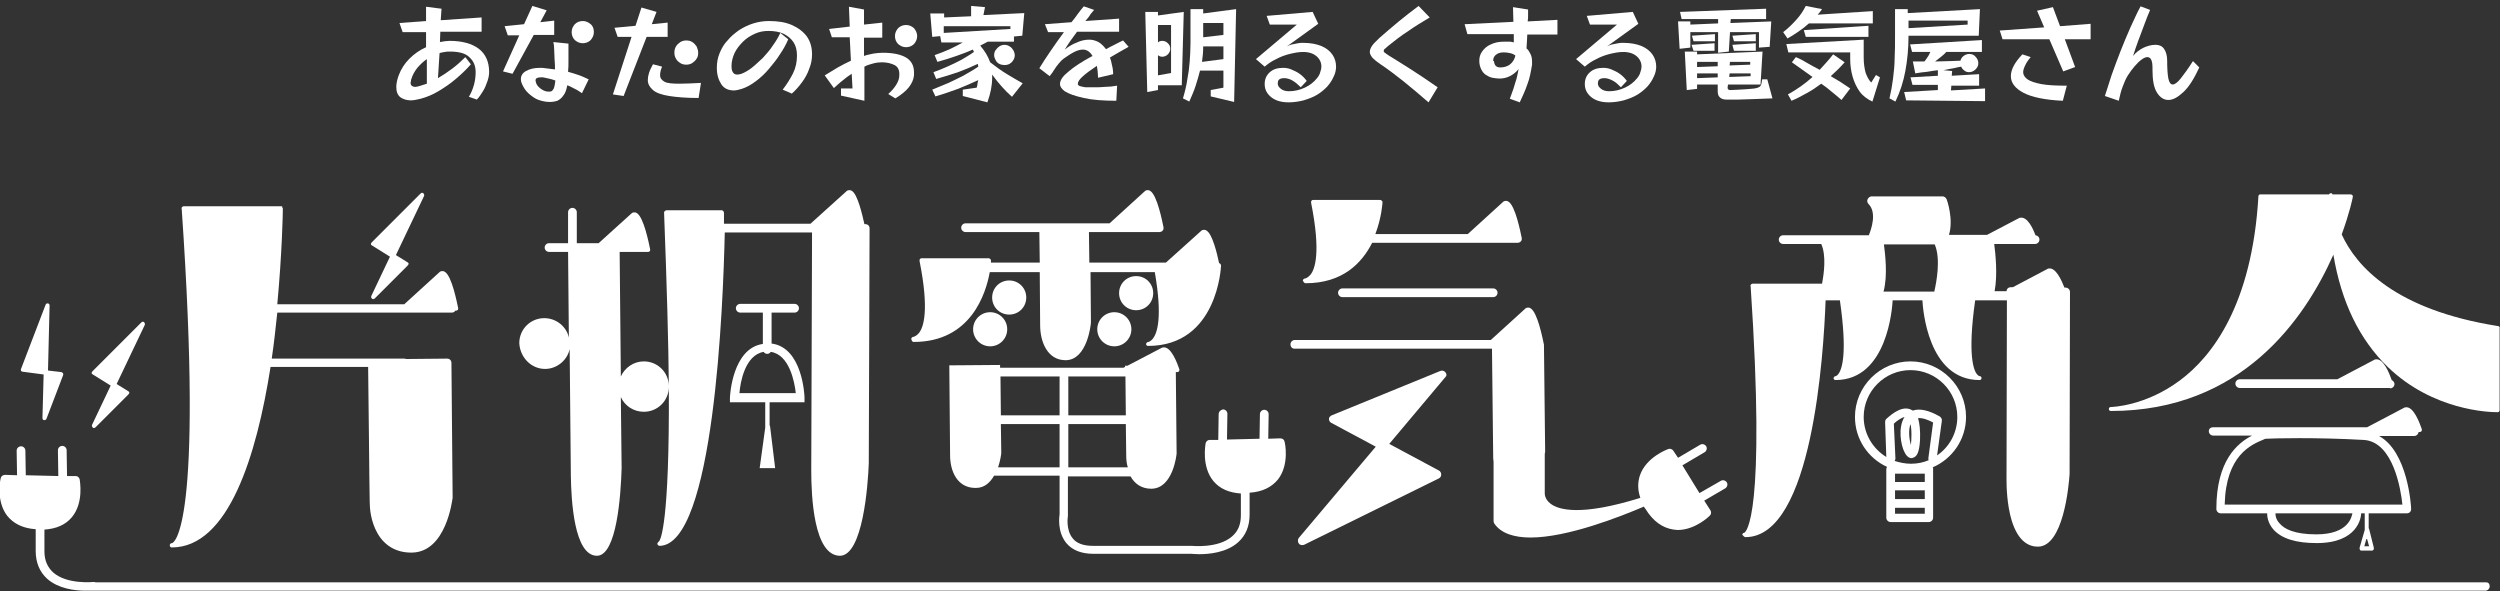 <?xml version="1.0" encoding="utf-8"?>
<!-- Generator: Adobe Illustrator 25.4.1, SVG Export Plug-In . SVG Version: 6.00 Build 0)  -->
<svg version="1.1" id="レイヤー_1" xmlns="http://www.w3.org/2000/svg" xmlns:xlink="http://www.w3.org/1999/xlink" x="0px"
	 y="0px" viewBox="0 0 630.2 149" style="enable-background:new 0 0 630.2 149;" xml:space="preserve">
<rect x="0" y="0" width="630.2" height="149" fill="#333333" stroke="none"/>
<style type="text/css">
	.st0{fill:#FFFFFF;}
</style>
<g>
	<g>
		<path class="st0" d="M137.4,93c3,0,5.6-2.2,6.2-5l0.3,32c0.1,6.1,0.8,20.1,6.6,20.1c0,0,0,0,0,0c5-0.1,6-15.4,6.2-22.1l-0.2-17.9
			c1,2.2,3.2,3.7,5.8,3.7c3.5,0,6.3-2.8,6.3-6.3c0.2,34.6-2.1,38.6-2.5,39c-0.2,0.1-0.3,0.3-0.4,0.5c0,0.3,0.2,0.5,0.5,0.6
			c0,0,0,0,0,0c13.8,0,16.1-60.8,16.5-79h22l-0.2,60c0,6.4,0.6,21.4,7.2,21.5c0,0,0,0,0,0c5.8,0,7.1-17.8,7.3-23.3l0.2-59.2
			c0-0.3-0.1-0.6-0.3-0.8c-0.2-0.2-0.5-0.3-0.8-0.3l-0.2,0c-0.5-2.2-1.7-7.6-3.2-8.4c-0.3-0.2-0.6-0.2-1-0.1c-0.1,0-0.1,0.1-0.2,0.1
			l-9.2,8.3h-21.8c0-1.5,0-2.5,0-2.8c0-0.1-0.1-0.3-0.2-0.4c-0.1-0.1-0.2-0.2-0.4-0.2H168c-0.1,0-0.3,0.1-0.4,0.2
			c-0.1,0.1-0.2,0.2-0.2,0.4c0.7,18.4,1.1,32.7,1.2,43.8c0-3.5-2.8-6.3-6.3-6.3c-2.6,0-4.8,1.6-5.8,3.8l-0.3-31.4h7.2
			c0.2,0,0.3-0.1,0.4-0.2c0.1-0.1,0.1-0.3,0.1-0.4c-0.3-1.4-1.6-8.2-3.4-9.2c-0.3-0.2-0.6-0.2-1-0.1c-0.1,0-0.1,0.1-0.2,0.1
			l-8.4,7.6h-5.5v-7.8c0-0.6-0.5-1.1-1.1-1.1c-0.6,0-1.1,0.5-1.1,1.1v7.8h-4.8c-0.6,0-1.1,0.5-1.1,1.1c0,0.6,0.5,1.1,1.1,1.1h4.8v0
			c0,0,0,0,0,0l0.2,21.6c-0.6-2.8-3.2-4.9-6.2-4.9c-3.5,0-6.3,2.8-6.3,6.3C131.1,90.1,133.9,93,137.4,93z"/>
		<path class="st0" d="M202.8,101.3l0-1.1c0-0.5-0.5-12.6-8.3-13.6v-7.8h5.8c0.6,0,1.1-0.5,1.1-1.1s-0.5-1.1-1.1-1.1h-13.7
			c-0.6,0-1.1,0.5-1.1,1.1s0.5,1.1,1.1,1.1h5.7v7.9c-7.7,1.1-8.3,13.1-8.3,13.6l0,1.1h8.9v6.4l-1.4,10.2h3.9l-1.3-10.7l-0.1,0v-5.9
			H202.8z M192.5,88.7c0.2,0.3,0.5,0.5,0.9,0.5c0.4,0,0.7-0.2,0.9-0.5c4.7,0.7,6,7.6,6.3,10.4h-14.2
			C186.6,96.4,187.8,89.5,192.5,88.7z"/>
		<path class="st0" d="M230.3,86.2C230.3,86.2,230.3,86.2,230.3,86.2C230.3,86.2,230.3,86.2,230.3,86.2c14.4,0,18.2-12.1,19.2-17.6
			h12.6l0.1,13.4c0,4.1,1.8,8.8,6.4,8.8c0,0,0,0,0.1,0c5.4-0.1,6.3-9.1,6.3-9.5l0-0.1l-0.1-12.6h16.2c2,11.5,0.6,15.4-0.5,16.8
			c-0.6,0.7-1.1,0.8-1.1,0.8c-0.3,0-0.5,0.2-0.6,0.5c0,0.3,0.2,0.5,0.5,0.5c0,0,0,0,0,0c17.6,0,18.4-20.1,18.4-20.3
			c0-0.1-0.1-0.3-0.2-0.4c-0.1-0.1-0.2-0.1-0.3-0.2c-0.5-2.4-1.7-7.4-3.2-8.2c-0.3-0.2-0.6-0.2-1-0.1c-0.1,0-0.1,0.1-0.2,0.1l-9,8.1
			h-2.8c0,0-0.1,0-0.1,0h-16.4l-0.1-7.7h17.8c0.5,0,1-0.4,1-0.9c0,0,0-0.1,0-0.1c0,0,0,0,0-0.1c0,0,0,0,0,0c0,0,0,0,0-0.1
			c-0.3-1.4-1.6-8.2-3.4-9.2c-0.3-0.2-0.6-0.2-1-0.1c-0.1,0-0.1,0.1-0.2,0.1l-9,8.2h-36.3c-0.6,0-1.1,0.5-1.1,1.1s0.5,1.1,1.1,1.1
			H262l0.1,7.7h-12.3c0-0.3,0-0.5,0-0.5c0-0.1,0-0.3-0.2-0.4c-0.1-0.1-0.2-0.2-0.4-0.2h-16.9c-0.2,0-0.3,0.1-0.4,0.2
			c-0.1,0.1-0.1,0.3-0.1,0.5c2.5,12.5,1,16.8-0.2,18.2c-0.7,0.8-1.3,0.9-1.3,0.9c-0.3,0-0.5,0.2-0.6,0.5
			C229.8,85.9,230,86.2,230.3,86.2z"/>
		<path class="st0" d="M258.7,75c0-2.4-1.9-4.3-4.3-4.3c-2.4,0-4.3,1.9-4.3,4.3c0,2.4,1.9,4.3,4.3,4.3
			C256.8,79.3,258.7,77.4,258.7,75z"/>
		<circle class="st0" cx="249.6" cy="83" r="4.3"/>
		<path class="st0" d="M290.7,73.9c0-2.4-1.9-4.3-4.3-4.3s-4.3,1.9-4.3,4.3c0,2.4,1.9,4.3,4.3,4.3S290.7,76.3,290.7,73.9z"/>
		<circle class="st0" cx="280.9" cy="83" r="4.3"/>
		<path class="st0" d="M307.2,104.4l-0.1,6.5l-2.2,0c-0.5,0-0.9,0.4-1,0.9c0,0.2-1.1,5.8,2,9.5c1.6,1.9,3.9,2.9,6.9,3.1v5.5
			c0,2.3-0.7,4-2.2,5.3c-3.5,3.1-10.1,2.4-10.2,2.4l-24.9,0c-2.3,0-4.1-0.6-5.1-1.9c-1.8-2.2-1.2-5.6-1.2-5.6l0-10h15.8
			c1,1.8,2.7,3.1,5.2,3.1c0,0,0,0,0.1,0c5.4-0.1,6.3-8.6,6.3-8.9l0-0.1l-0.2-20.4h0.4c0.2,0,0.3-0.1,0.4-0.2
			c0.1-0.1,0.1-0.3,0.1-0.5c-0.5-1.4-2.1-6-4.2-5.5c0,0-0.1,0-0.1,0l-8.8,4.6l-0.6,0l0,0.3l-0.4,0.2c0,0,0,0,0,0h-31.1l0-0.7
			l-12.8,0.1l0.2,22.7c0,3.8,1.7,8.2,6.4,8.2c0,0,0,0,0.1,0c2.2,0,3.6-1.4,4.6-3.1h16.5v9.7c-0.1,0.7-0.6,4.5,1.7,7.3
			c1.5,1.8,3.8,2.7,6.8,2.7h24.7c0.2,0,1,0.1,2,0.1c2.5,0,6.9-0.4,9.8-3c1.9-1.7,2.9-4,2.9-7v-5.5c3.2-0.2,5.6-1.4,7.2-3.4
			c2.9-3.8,1.7-9.3,1.6-9.5c-0.1-0.5-0.5-0.8-1.1-0.8l-3,0.1l0.1-6.2c0-0.6-0.5-1.1-1.1-1.1c0,0,0,0,0,0c-0.6,0-1.1,0.5-1.1,1.1
			l-0.1,6.2l-8.2,0.2l0.1-6.5c0-0.6-0.5-1.1-1.1-1.1c0,0,0,0,0,0C307.7,103.3,307.2,103.8,307.2,104.4z M283.8,104.7h-14.5l0-9.8
			h14.4L283.8,104.7z M267.1,104.7h-14.8l-0.1-9.8h14.9V104.7z M252.3,106.9h14.8v10.9h-15.5c0.6-1.8,0.8-3.4,0.8-3.6l0-0.1
			L252.3,106.9z M269.3,106.9h14.5l0.1,8c0,1,0.1,2,0.4,2.9h-15L269.3,106.9z"/>
		<path class="st0" d="M329.1,71.4C329.1,71.4,329.1,71.4,329.1,71.4C329.1,71.4,329.1,71.4,329.1,71.4c9.4,0,14.2-5.1,16.8-10.2
			h36.7c0.5,0,1-0.4,1-0.9c0,0,0-0.1,0-0.1c0,0,0,0,0-0.1c0,0,0,0,0,0c0,0,0,0,0-0.1c-0.3-1.4-1.6-8.2-3.4-9.2
			c-0.3-0.2-0.6-0.2-1-0.1c-0.1,0-0.1,0.1-0.2,0.1l-9,8.2h-23.3c1.6-4.2,1.8-7.9,1.8-8c0-0.1,0-0.3-0.2-0.4
			c-0.1-0.1-0.2-0.2-0.4-0.2h-16.9c-0.2,0-0.3,0.1-0.4,0.2c-0.1,0.1-0.1,0.3-0.1,0.5c2.5,12.5,1,16.8-0.2,18.2
			c-0.7,0.8-1.3,0.9-1.3,0.9c-0.3,0-0.5,0.2-0.6,0.5C328.6,71.1,328.8,71.4,329.1,71.4z"/>
		<path class="st0" d="M338.4,72.7c-0.6,0-1.1,0.5-1.1,1.1c0,0.6,0.5,1.1,1.1,1.1h38c0.6,0,1.1-0.5,1.1-1.1c0-0.6-0.5-1.1-1.1-1.1
			H338.4z"/>
		<path class="st0" d="M326.3,87.9h49.8l0.3,26.9c0,0.5,0,1.1,0.1,1.6l0,15c0,0.2,0.1,0.4,0.2,0.6c1.7,2.5,5.1,3.5,9.1,3.5
			c9.3,0,22.5-5.2,28.6-7.8c0.1,0.2,0.2,0.4,0.4,0.6c1.9,3.1,4.3,4.8,7.1,5.2c0.3,0,0.6,0.1,1,0.1c4.4,0,7.9-3.4,8.1-3.6
			c0.4-0.4,0.4-0.9,0.2-1.3l-1.6-2.5l5.3-3.1c0.5-0.3,0.7-1,0.4-1.5c-0.3-0.5-1-0.7-1.5-0.4l-5.4,3.1l-4.3-7l5.6-3.3
			c0.5-0.3,0.7-1,0.4-1.5c-0.3-0.5-1-0.7-1.5-0.4l-5.6,3.3l-1.2-1.8c-0.3-0.4-0.8-0.6-1.3-0.4c-0.2,0.1-5.5,2-7.1,6.6
			c-0.6,1.8-0.6,3.7,0.1,5.7c-15.1,4.7-20.6,3-22.6,1.5c-1.6-1.2-1.5-2.6-1.5-2.8l0-9.7c0-0.3,0.1-0.5,0.1-0.6l-0.3-26.8
			c0-0.1,0-0.1,0-0.2c-0.3-1.4-1.6-8.2-3.4-9.2c-0.3-0.2-0.6-0.2-1-0.1c-0.1,0-0.1,0.1-0.2,0.1l-8.8,8h-49.4c-0.6,0-1.1,0.5-1.1,1.1
			S325.7,87.9,326.3,87.9z"/>
		<path class="st0" d="M364.4,93.9c-0.3-0.4-0.8-0.6-1.3-0.4l-27.4,11.2c-0.4,0.2-0.7,0.5-0.7,0.9c0,0.4,0.2,0.8,0.6,1l11.2,6
			l-19.4,23c-0.3,0.4-0.3,1,0,1.4c0.2,0.3,0.5,0.4,0.9,0.4c0.2,0,0.3,0,0.5-0.1l33.9-16.7c0.4-0.2,0.6-0.5,0.6-1
			c0-0.4-0.2-0.8-0.6-1l-12.5-6.7l14.2-16.9C364.7,94.8,364.7,94.3,364.4,93.9z"/>
		<path class="st0" d="M440,135.4C440,135.4,440,135.4,440,135.4c16.9,0,19.7-46.3,20.2-59.7h3.6c1.9,13.2,0.6,17.3-0.4,18.6
			c-0.3,0.4-0.6,0.5-0.6,0.5c-0.3,0-0.5,0.2-0.6,0.5c0,0.3,0.2,0.5,0.5,0.5c0,0,0,0,0,0c0,0,0,0,0,0c13.1,0,14.3-18.3,14.4-20.1h7.5
			c0.1,1.9,1.3,20.1,14.4,20.1c0,0,0,0,0,0c0,0,0,0,0,0c0.3,0,0.5-0.2,0.5-0.5c0-0.3-0.2-0.5-0.6-0.5c0,0-0.2-0.1-0.5-0.4
			c-0.8-0.9-2.5-4.6-0.5-18.7h3.7h4.3c0,8.6-0.1,40.5-0.1,45.2c0,1.8,0.1,6.3,1.3,10.3c1.7,5.5,4.5,6.6,6.6,6.6c0,0,0,0,0,0
			c6.4,0,7.8-15.2,8-18.3l0.1-45.9c0-0.6-0.5-1.1-1.1-1.1l-0.3,0c-0.7-1.8-2.2-5.2-4-4.8c0,0-0.1,0-0.1,0l-8.9,4.7l-0.5,0
			c0,0,0,0,0,0c-0.3,0-0.6,0.1-0.8,0.3c-0.2,0.2-0.3,0.5-0.3,0.7h-3c0.8-4.2,0.2-9.6-0.1-11.9h10.3c0.6,0,1.1-0.5,1.1-1.1
			c0-0.6-0.4-1-1-1.1c-0.7-1.9-2.1-4.8-3.9-4.4c0,0-0.1,0-0.1,0l-8.2,4.3h-9.6c1.2-3.9-0.5-8.8-0.6-9c-0.2-0.4-0.6-0.7-1-0.7h-17.9
			c-0.4,0-0.8,0.3-1,0.7c-0.2,0.4-0.1,0.9,0.2,1.2c2.2,2.2,0.7,6.4,0.1,7.9h-21.6c-0.6,0-1.1,0.5-1.1,1.1c0,0.6,0.5,1.1,1.1,1.1h9.6
			c1.3,2.9,0.7,7.4,0.2,10h-17.5c-0.1,0-0.3,0.1-0.4,0.2c-0.1,0.1-0.2,0.3-0.1,0.4c3.9,58.2-1.2,62-1.6,62.2c-0.3,0-0.5,0.3-0.5,0.5
			C439.5,135.1,439.7,135.4,440,135.4z M474.8,73.5c1.1-4,0.4-9.5,0.1-11.9h12.8c1.6,3.7,0.4,9.7-0.1,11.9H474.8z"/>
		<path class="st0" d="M495.6,105.1c0-7.7-6.3-14-14-14c-7.7,0-14,6.3-14,14c0,5.6,3.3,10.4,8.1,12.6c-0.1,0.2-0.2,0.3-0.2,0.5v12.3
			c0,0.6,0.5,1.1,1.1,1.1h9.6c0.6,0,1.1-0.5,1.1-1.1v-12.3c0-0.2,0-0.3-0.1-0.4C492.1,115.7,495.6,110.8,495.6,105.1z M477.4,106.8
			c0.7-0.7,1.9-1.5,2.7-1.7c-1.7,2.6-1,7.2,0.1,9.1c0.7,1.3,1.6,1.4,2,1.2c1.1-0.3,1.6-1.5,1.8-4.4c0.1-2.4-0.1-4.3-0.5-5.6
			c1.1-0.1,2.5,0.4,3.8,1.1l-1.2,9c0,0.2,0,0.4,0.1,0.5c-1.4,0.6-2.9,0.9-4.5,0.9c-1.4,0-2.8-0.3-4.1-0.7c0.1-0.2,0.2-0.4,0.2-0.6
			L477.4,106.8z M481.6,106.9c0.2,0.9,0.3,2.1,0.2,4c0,0.5-0.1,1-0.1,1.3C481.3,110.8,481,108.5,481.6,106.9z M477.7,125.8v-2.2h7.5
			v2.2H477.7z M485.2,121.5h-7.5v-2.1h7.5V121.5z M477.7,129.5V128h7.5v1.5H477.7z M488.3,114.8l1.2-8.7c0.1-0.4-0.2-0.9-0.5-1.1
			c-2.8-1.6-5.1-2.1-6.8-1.5c-0.2-0.1-0.4-0.2-0.6-0.3c-2.6-1.1-5.7,2.1-6.1,2.4c-0.2,0.2-0.3,0.5-0.3,0.8l0.3,8.8
			c-3.4-2.1-5.7-5.8-5.7-10.1c0-6.5,5.3-11.8,11.8-11.8c6.5,0,11.8,5.3,11.8,11.8C493.4,109.1,491.4,112.7,488.3,114.8z"/>
		<path class="st0" d="M93.8,75.3c0.1,0.1,0.2,0.1,0.3,0.1c0.1,0,0.3-0.1,0.4-0.2l8.3-8.3c0.1-0.1,0.2-0.3,0.2-0.4
			c0-0.2-0.1-0.3-0.3-0.4l-2.9-1.8l7.1-14.9c0.1-0.2,0-0.5-0.2-0.7c-0.2-0.2-0.5-0.1-0.7,0.1L93.7,61.1c-0.1,0.1-0.2,0.3-0.2,0.4
			c0,0.2,0.1,0.3,0.3,0.4l4.5,2.8l-4.7,9.9C93.5,74.9,93.6,75.2,93.8,75.3z"/>
		<path class="st0" d="M43.3,138C43.3,138,43.4,138,43.3,138C43.4,138,43.4,138,43.3,138c14.3,0,21.4-23.2,24.9-45.5h24.6
			c0.1,5.1,0.3,30.5,0.4,34.1c0,1.4,0.2,4.8,2,7.9c1.8,3.1,4.7,4.8,8.5,4.8c0,0,0.1,0,0.1,0c8.7-0.1,10.2-13.3,10.3-13.8
			c0,0,0-0.1,0-0.1l-0.3-33.9c0-0.6-0.4-1.1-1.1-1.1l-10.4,0.1c-0.1-0.1-0.3-0.1-0.5-0.1H68.5c0.6-4,1-7.9,1.4-11.6h44
			c0.4,0,0.7-0.2,0.9-0.5h0.2c0.2,0,0.3-0.1,0.4-0.2c0.1-0.1,0.1-0.3,0.1-0.4c-0.3-1.4-1.6-8.2-3.4-9.2c-0.3-0.2-0.6-0.2-1-0.1
			c-0.1,0-0.1,0.1-0.2,0.1l-9,8.2h-32c1.2-12.8,1.4-22.9,1.4-24.1c0-0.1-0.1-0.3-0.2-0.4C71.3,52.1,71.1,52,71,52H46.3
			c-0.2,0-0.3,0.1-0.4,0.2c-0.1,0.1-0.2,0.3-0.1,0.4c5.6,81.2-2.1,84.2-2.4,84.3c-0.3,0-0.6,0.2-0.6,0.5C42.8,137.8,43,138,43.3,138
			z"/>
		<path class="st0" d="M629.7,82.2c-25.9-4.1-35.7-15-39.4-23.1c2-5.5,2.8-9.3,2.8-9.5c0-0.2,0-0.3-0.1-0.4
			c-0.1-0.1-0.3-0.2-0.4-0.2H588c-0.1-0.2-0.2-0.3-0.4-0.3c-0.2,0-0.4,0.1-0.5,0.3h-17.3c-0.3,0-0.5,0.2-0.5,0.5
			c-1.6,27.4-11.7,40.4-19.8,46.4c-8.7,6.5-17.2,6.7-17.4,6.7c-0.3,0-0.5,0.2-0.5,0.5c0,0.3,0.2,0.5,0.5,0.5
			c33.1,0,49-23.4,56.1-39.4c2,12,6.6,21.4,13.7,28.3c11.4,11,25.6,11.4,27.5,11.4c0.1,0,0.2,0,0.2,0c0.3,0,0.5-0.2,0.5-0.5V82.7
			C630.2,82.5,630,82.2,629.7,82.2z"/>
		<path class="st0" d="M602.5,97.9c0.6,0,1.1-0.5,1.1-1.1c0-0.4-0.3-0.8-0.7-1c-0.6-1.7-2.1-5.6-4.1-5.2c0,0-0.1,0-0.1,0l-9.5,5
			h-24.6c-0.6,0-1.1,0.5-1.1,1.1s0.5,1.1,1.1,1.1H602.5z"/>
		<path class="st0" d="M556.8,108.7c0,0.6,0.5,1.1,1.1,1.1h9.8c-3.7,1.9-9,6.3-9,18.5c0,0.6,0.5,1.1,1.1,1.1h11.7
			c0,0.6,0.1,2.4,1.6,4.1c2.1,2.3,5.7,3.4,10.9,3.4c10.4,0,11.2-6.5,11.2-7.5h0.9v4.2l-1.3,4.5c0,0.2,0,0.3,0.1,0.5s0.3,0.2,0.4,0.2
			h2.6c0.2,0,0.3-0.1,0.4-0.2c0.1-0.1,0.1-0.3,0.1-0.5l-1.2-4.8c0,0,0-0.1-0.1-0.1v-3.8h9.6c0.3,0,0.6-0.1,0.8-0.3
			c0.2-0.2,0.3-0.5,0.3-0.8c0-0.7-0.8-14.4-8.1-18.4h8.9c0.6,0,1-0.5,1.1-1h0.3c0.2,0,0.3-0.1,0.4-0.2c0.1-0.1,0.1-0.3,0.1-0.5
			c-0.5-1.4-2.1-6-4.2-5.5c0,0-0.1,0-0.1,0l-9.5,5h-38.7C557.2,107.7,556.8,108.1,556.8,108.7z M583.9,134.7c-5.6,0-8.1-1.4-9.2-2.7
			c-1.2-1.2-1.1-2.5-1.1-2.6h19.4C592.8,130.2,592.1,134.7,583.9,134.7z M597.2,137.7H596l0.5-1.8c0,0,0,0,0.1,0c0,0,0.1,0,0.1,0
			L597.2,137.7z M605.6,127.2h-44.8c0.3-12.5,6.7-15.1,9.8-16.4c0.2-0.1,0.4-0.2,0.6-0.2c1.6-0.1,12.4-0.4,24.7,0.3
			C603.3,111.4,605.2,123.4,605.6,127.2z"/>
		<path class="st0" d="M626.7,146.8H24.1c-0.2-0.1-0.3-0.1-0.5-0.1c-0.1,0-6.7,0.7-10.2-2.4c-1.4-1.3-2.2-3-2.2-5.3v-5.5
			c3-0.2,5.3-1.2,6.9-3.1c3.1-3.7,2-9.2,2-9.5c-0.1-0.5-0.5-0.9-1-0.9l-2.2,0l-0.1-6.5c0-0.6-0.5-1.1-1.1-1.1
			c-0.6,0-1.1,0.5-1.1,1.1l0.1,6.5l-8.2-0.2l-0.1-6.2c0-0.6-0.5-1.1-1.1-1.1c-0.6,0-1.1,0.5-1.1,1.1l0.1,6.2l-3-0.1
			c-0.5,0-1,0.3-1.1,0.8c-0.1,0.2-1.3,5.7,1.6,9.5c1.6,2,4,3.2,7.2,3.4v5.5c0,2.9,1,5.3,2.9,7c2.8,2.5,7,3,9.5,3c0,0,0,0,0,0h0.1
			c0,0,0.1,0,0.1,0c0.1,0,0.2,0,0.4,0h604.5c0.6,0,1.1-0.5,1.1-1.1S627.3,146.8,626.7,146.8z"/>
		<path class="st0" d="M23.4,107.8c0.1,0.1,0.2,0.1,0.3,0.1c0.1,0,0.3-0.1,0.4-0.2l8.3-8.3c0.1-0.1,0.2-0.3,0.2-0.4
			c0-0.2-0.1-0.3-0.3-0.4l-2.9-1.8l7.1-14.9c0.1-0.2,0-0.5-0.2-0.7c-0.2-0.2-0.5-0.1-0.7,0.1L23.3,93.6c-0.1,0.1-0.2,0.3-0.2,0.4
			c0,0.2,0.1,0.3,0.3,0.4l4.5,2.8l-4.7,9.9C23.1,107.3,23.2,107.6,23.4,107.8z"/>
		<path class="st0" d="M5.7,93.7l5.3,0.7l-0.3,11c0,0.3,0.2,0.5,0.4,0.5c0,0,0.1,0,0.1,0c0.2,0,0.4-0.1,0.5-0.3l4.2-11
			c0.1-0.2,0-0.3,0-0.5c-0.1-0.1-0.2-0.2-0.4-0.3l-3.4-0.4L12.5,77c0-0.3-0.2-0.5-0.4-0.5c-0.3-0.1-0.5,0.1-0.6,0.3L5.3,93
			c-0.1,0.2,0,0.3,0,0.5C5.4,93.6,5.6,93.7,5.7,93.7z"/>
	</g>
	<g>
		<g>
			<path class="st0" d="M118.2,24.4c0.6-1,1-2,1.3-3.1c0.3-1.1,0.4-2.2,0.4-3.1c0-1.6-0.5-2.8-1.6-3.8c-1-1-2.7-1.4-4.9-1.4
				c-0.4,0-0.8,0-1.3,0.1c-0.4,0.1-0.8,0.1-1.3,0.3l-0.4,6.3c1.2-0.7,2.4-1.5,3.6-2.4c1.2-0.9,2.3-1.9,3.3-2.9l1.4,1.8
				c-1.1,1.3-2.4,2.5-3.8,3.7c-1.4,1.2-2.9,2.2-4.4,3.1c-1.5,0.9-3,1.5-4.5,1.9c-0.9,0.2-1.7,0.4-2.4,0.4c-1.1,0-2-0.3-2.7-0.8
				c-0.7-0.6-1-1.4-1-2.6c0-0.8,0.2-1.8,0.6-2.9c0.6-1.6,1.5-3,2.7-4.2c1.2-1.2,2.6-2.2,4.2-2.9V8.1h-5.9l-0.8-2.3l6.7-0.5V1.7
				l3.9,0.5l-0.2,2.9l10.3-0.7v3.6h-10.4l-0.1,2.6c0.4-0.1,0.8-0.1,1.2-0.2c0.4,0,0.8-0.1,1.2-0.1c3.2,0,5.7,0.7,7.4,2
				c1.7,1.3,2.6,3.3,2.6,5.8c0,0.7-0.1,1.4-0.4,2.3c-0.3,0.8-0.6,1.7-1.1,2.5c-0.5,0.8-1,1.6-1.6,2.2L118.2,24.4z M107.6,14.9
				c-0.9,0.6-1.7,1.4-2.4,2.2c-0.7,0.9-1.2,1.8-1.5,2.8c-0.1,0.2-0.1,0.3-0.1,0.5c0,0.2-0.1,0.3-0.1,0.4c0,0.4,0.1,0.7,0.3,0.8
				c0.2,0.2,0.5,0.3,0.9,0.3c0.3,0,0.6-0.1,1-0.2c0.6-0.2,1.2-0.4,1.9-0.6V14.9z"/>
			<path class="st0" d="M134.5,8.9l-5.3,9.7l-2.4-0.6l4.1-9.1h-2.9l-0.8-2.3l4.9-0.5l2.1-4.6l3.6,1.1l-1.6,3l3.5-0.4v3.6H134.5z
				 M146.7,23.5c-0.6-0.4-1.1-0.8-1.8-1.1c-0.6-0.3-1.3-0.7-1.9-0.9c-0.2,1.1-0.5,2-1,2.6c-0.4,0.6-0.9,1-1.5,1.3
				c-0.6,0.2-1.2,0.3-2,0.3c-0.9,0-1.8-0.2-2.7-0.5s-1.7-0.9-2.5-1.6c-0.8-0.7-1.3-1.5-1.7-2.4c-0.2-0.4-0.3-0.8-0.3-1.2
				c0-0.9,0.4-1.6,1.3-2.1c0.9-0.5,2-0.8,3.5-0.8c0.4,0,0.9,0,1.4,0.1c0.8,0.1,1.6,0.2,2.4,0.3c0-0.8,0-1.6-0.1-2.5
				c0-0.9-0.1-1.7-0.1-2.5s-0.1-1.4-0.2-1.9l3.8,0.4v1.6c0,0.8,0,1.7,0,2.7c0,1,0,1.9-0.1,2.8c0.8,0.2,1.7,0.5,2.6,0.8
				c0.9,0.3,1.7,0.7,2.6,1.1L146.7,23.5z M140,20.3c-0.6-0.2-1.1-0.4-1.7-0.5c-0.5-0.1-1-0.2-1.4-0.3c-0.1,0-0.2,0-0.4,0
				c-0.1,0-0.2,0-0.3,0c-0.4,0-0.7,0.1-0.9,0.2c-0.2,0.1-0.3,0.3-0.3,0.6c0,0.1,0,0.2,0.1,0.4c0,0.1,0.1,0.3,0.1,0.4
				c0.3,0.6,0.7,1,1.3,1.4c0.6,0.4,1.2,0.6,1.7,0.6c0.3,0,0.6,0,0.8-0.1c0.2-0.1,0.4-0.3,0.6-0.7C139.8,21.8,139.9,21.1,140,20.3z
				 M149.7,8.1c0,0.8-0.3,1.4-0.8,2c-0.5,0.5-1.2,0.8-2,0.8c-0.8,0-1.4-0.3-2-0.8c-0.5-0.5-0.8-1.2-0.8-2c0-0.8,0.3-1.4,0.8-2
				c0.5-0.5,1.2-0.8,2-0.8c0.8,0,1.4,0.3,2,0.8S149.7,7.3,149.7,8.1z"/>
			<path class="st0" d="M154.5,23.8l4.7-14.5h-3.5L154.9,7l5.3-0.5l1.5-4.6l3.8,1.1l-1.2,3.1l4-0.4v3.6H163l-5.8,14.9L154.5,23.8z
				 M176.1,24.7c-3,0-5.5-0.2-7.4-0.5c-1.9-0.3-3.3-0.8-4.1-1.5s-1.3-1.5-1.3-2.5c0-0.6,0.1-1.2,0.3-1.8c0.2-0.7,0.6-1.4,1-2.2
				l2.3,0.6c-0.2,0.4-0.3,0.8-0.4,1.2c-0.1,0.4-0.1,0.7-0.1,1c0,0.7,0.4,1.2,1.1,1.6s2,0.5,3.9,0.5c1.4,0,3.1-0.1,5.3-0.2
				L176.1,24.7z M176,13.3c0,0.6-0.1,1.1-0.4,1.5c-0.3,0.5-0.7,0.8-1.1,1.1c-0.5,0.3-1,0.4-1.5,0.4s-1.1-0.1-1.5-0.4
				c-0.5-0.3-0.9-0.7-1.1-1.1c-0.3-0.5-0.4-1-0.4-1.5c0-0.6,0.1-1.1,0.4-1.6c0.3-0.5,0.7-0.8,1.1-1.1c0.5-0.3,1-0.4,1.5-0.4
				s1.1,0.1,1.5,0.4c0.5,0.3,0.8,0.7,1.1,1.1C175.8,12.2,176,12.7,176,13.3z"/>
			<path class="st0" d="M197.3,22.6c1-1.3,1.9-2.7,2.6-4.1s1-2.9,1-4.5c0-1.4-0.3-2.5-0.9-3.4c-0.6-0.9-1.5-1.6-2.5-2.1
				c-1.1-0.5-2.4-0.7-3.8-0.7c-1.2,0-2.3,0.2-3.4,0.7c-1.1,0.5-2.1,1.1-3,2s-1.6,1.8-2.1,2.8c-0.5,1.1-0.8,2.2-0.8,3.3
				c0,0.8,0.1,1.3,0.4,1.7c0.3,0.4,0.6,0.5,1.1,0.5c0.3,0,0.7-0.1,1-0.2c0.8-0.3,1.7-0.8,2.6-1.5c0.9-0.7,1.8-1.6,2.8-2.5
				c0.9-1,1.8-2,2.5-3.1c0.8-1.1,1.4-2.1,1.9-3.2l2,1.6c-0.5,1.2-1.2,2.5-2.1,3.8c-0.8,1.3-1.8,2.5-2.8,3.7c-1,1.2-2.1,2.2-3.3,3.1
				c-1.2,0.9-2.3,1.5-3.5,1.9c-0.7,0.2-1.4,0.4-2,0.4c-1.4,0-2.5-0.5-3.2-1.6c-0.7-1.1-1.1-2.4-1.1-4.1c0-1.3,0.2-2.5,0.7-3.7
				c0.5-1.2,1.1-2.3,2-3.2c0.8-1,1.8-1.8,2.9-2.6c1.1-0.7,2.3-1.3,3.6-1.7c1.3-0.4,2.6-0.6,3.9-0.6c2.3,0,4.2,0.3,5.8,1
				c1.6,0.7,2.9,1.7,3.8,2.9c0.9,1.3,1.3,2.8,1.3,4.5c0,1.2-0.2,2.4-0.7,3.6c-0.4,1.2-1,2.3-1.8,3.4c-0.8,1.1-1.6,2-2.6,2.9
				L197.3,22.6z"/>
			<path class="st0" d="M223.9,23.7c0.8-0.7,1.5-1.5,2-2.3c0.5-0.8,0.8-1.6,0.8-2.4c0-0.1,0-0.1,0-0.2c0-0.1,0-0.1,0-0.2
				c0-1-0.4-1.8-1.2-2.2c-0.8-0.4-1.9-0.7-3.2-0.7c-0.7,0-1.5,0.1-2.2,0.3c-0.7,0.2-1.5,0.4-2.2,0.8v8.6l-5.9-1.3v-1.8h2.9l-0.2-3.7
				c-0.8,0.5-1.6,1.1-2.3,1.7c-0.8,0.6-1.5,1.3-2.2,1.9l-2.3-3.2c1.1-0.7,2.2-1.3,3.3-2c1.1-0.6,2.2-1.2,3.3-1.7l-0.3-5.9h-4.5
				L209,7.3l5.2-0.6L214,1.7l3.8,0.7v3.8l4.6-0.5v3.8h-4.6v4.6c0.8-0.3,1.6-0.4,2.4-0.6c0.8-0.1,1.5-0.2,2.3-0.2
				c2.6,0,4.5,0.4,5.9,1.2c1.3,0.8,2,2,2,3.7c0,0.1,0,0.3,0,0.4c0,0.1,0,0.3,0,0.4c-0.1,1.1-0.6,2.1-1.3,3c-0.7,0.9-1.9,1.9-3.4,2.8
				L223.9,23.7z M231.2,9.1c0,0.8-0.3,1.4-0.8,2c-0.5,0.5-1.2,0.8-2,0.8c-0.8,0-1.4-0.3-2-0.8c-0.5-0.5-0.8-1.2-0.8-2
				c0-0.8,0.3-1.4,0.8-2c0.5-0.5,1.2-0.8,2-0.8c0.8,0,1.4,0.3,2,0.8C230.9,7.7,231.2,8.4,231.2,9.1z"/>
			<path class="st0" d="M255.1,24.4c-0.9-0.8-1.8-1.7-2.6-2.6c-0.8-0.9-1.6-1.9-2.4-3c0,0.1,0,0.3,0,0.4c0,0.1,0,0.3,0,0.4
				c0,1-0.1,2-0.3,3c-0.2,1-0.5,2.1-0.9,3.2l-6.2-1.6v-1.6l3.5-0.5c0.1-0.3,0.2-0.6,0.2-1c0.1-0.3,0.1-0.6,0.2-0.9
				c-1.7,0.8-3.4,1.5-5.1,2.2c-1.7,0.6-3.6,1.3-5.7,1.9l-0.8-1.7c1.5-0.6,2.9-1.2,4.1-1.7c1.3-0.6,2.5-1.2,3.7-1.8
				c1.2-0.7,2.5-1.4,3.8-2.3l-0.1-0.7c-1.7,0.8-3.4,1.5-5,2.1c-1.7,0.6-3.5,1.1-5.5,1.7l-0.7-1.7c1.4-0.5,2.6-1,3.7-1.5
				c1.1-0.5,2.2-1,3.3-1.6c1-0.6,2.1-1.2,3.2-2c0-0.1-0.1-0.2-0.1-0.3c-0.1-0.1-0.1-0.2-0.2-0.3c-1.3,0.6-2.7,1.1-4.1,1.6
				c-1.4,0.5-3,1-4.8,1.5l-0.7-1.7c1.4-0.5,2.7-1,3.8-1.5c1.1-0.5,2.2-1.1,3.3-1.7h-5.4L237,9.1l-2,0.2l-0.5-5.9h3.5v1l6.8-0.3V1.5
				l3.5,0.3l-0.4,2l10.3-0.5L257.7,9l-2.1,0.2v1.3h-6.6l-1.9,1c1.2,1.4,2,2.8,2.5,4.2c1.4,1.1,2.8,2.1,4.1,2.9
				c1.3,0.8,2.7,1.6,4.1,2.4L255.1,24.4z M254.7,6.6h-16.8v1.7l16.8-1V6.6z M255.8,13.9c0,0.4-0.1,0.9-0.4,1.3
				c-0.2,0.4-0.6,0.7-0.9,0.9c-0.4,0.2-0.8,0.3-1.3,0.3c-0.4,0-0.9-0.1-1.3-0.3c-0.4-0.2-0.7-0.5-0.9-0.9c-0.2-0.4-0.4-0.8-0.4-1.3
				c0-0.4,0.1-0.9,0.4-1.3s0.6-0.7,0.9-0.9s0.8-0.4,1.3-0.4c0.4,0,0.9,0.1,1.3,0.4c0.4,0.2,0.7,0.6,0.9,0.9S255.8,13.5,255.8,13.9z"
				/>
			<path class="st0" d="M281.4,25.4c-3.3,0-6-0.2-8.2-0.7s-3.7-1-4.8-1.7c-0.8-0.6-1.2-1.2-1.2-1.8c0-1,0.7-2,2.2-3.2
				c1.4-1.2,3.4-2.5,6-3.9c-0.6-1-1.4-1.6-2.4-1.6c-0.7,0-1.4,0.2-2.2,0.6c-0.8,0.4-1.7,1-2.7,1.7c-0.4,0.3-0.8,0.7-1.2,1.2
				s-0.8,1-1.1,1.5s-0.7,1.1-1.2,1.7l-2.6-2c0.8-1.3,1.7-2.7,2.8-4.3c1.1-1.6,2.2-3.2,3.4-4.8h-4l-0.8-2l6.7-0.5
				c0.6-0.7,1.1-1.4,1.6-2.1c0.5-0.7,1-1.3,1.5-1.9l2.6,0.9c-0.4,0.5-0.8,0.9-1.1,1.4s-0.7,0.9-1.1,1.4l8.5-0.6V8h-10.6
				c-0.5,0.7-1.1,1.5-1.6,2.2c-0.5,0.7-1,1.5-1.5,2.3c1-0.8,2-1.4,3.1-1.8c1-0.5,2.1-0.7,3.1-0.7c0.8,0,1.5,0.2,2.3,0.6
				c0.7,0.4,1.3,1,1.9,1.8c0.7-0.4,1.3-0.7,2.1-1.1c0.7-0.4,1.4-0.7,2.2-1.1l1.4,1.6c-1.6,0.9-3.2,1.8-4.7,2.7
				c0.2,0.6,0.4,1.2,0.5,1.9c0.2,0.7,0.3,1.5,0.3,2.3l-3.8,0.9c0-0.6-0.1-1.1-0.1-1.6c-0.1-0.5-0.1-1-0.2-1.4
				c-1.5,1-2.6,1.8-3.5,2.6c-0.9,0.8-1.3,1.4-1.3,1.9c0,0.3,0.2,0.5,0.5,0.6c0.3,0.1,0.8,0.2,1.4,0.3C274,22,274.9,22,276,22
				c0.7,0,1.6,0,2.5-0.1c0.9,0,2-0.1,3.1-0.3L281.4,25.4z"/>
			<path class="st0" d="M291.9,21.4v1.3l-2.7,0.5L288.7,3h3.2v0.9l6.5-0.9l-0.5,18.5H291.9z M295.2,6.3h-3.3v4.4
				c0.3-0.3,0.7-0.4,1.1-0.4c0.5,0,1,0.2,1.4,0.6c0.4,0.4,0.6,0.8,0.6,1.4c0,0.5-0.2,1-0.6,1.4c-0.4,0.4-0.9,0.6-1.4,0.6
				c-0.4,0-0.8-0.1-1.1-0.4V19l3.3-0.6V6.3z M305.2,24.3v-1.6l3.2-0.6v-4.3h-5.9c-0.3,1.3-0.7,2.5-1.1,3.8c-0.4,1.3-1,2.6-1.6,4
				l-1.6-0.8c0.5-1.7,0.9-3.3,1.1-4.8c0.3-1.5,0.5-3,0.6-4.5c0.1-1.5,0.2-3,0.2-4.6V2.3h3.2v1.1l8.3-1.1l-0.5,23.4L305.2,24.3z
				 M308.4,11.7h-5.1c0,1.3-0.1,2.6-0.3,3.9l5.4-0.7V11.7z M308.4,5.8h-5.1v3.6l5.1-0.6V5.8z"/>
			<path class="st0" d="M327.9,22c-0.7-0.7-1.4-1.3-2.1-1.7c-0.7-0.4-1.4-0.6-2.1-0.6c-0.5,0-0.9,0.1-1.2,0.3
				c-0.3,0.2-0.4,0.6-0.4,1.1c0,0.5,0.3,0.9,0.8,1.3c0.5,0.4,1.2,0.6,2,0.6c1.4,0,2.7-0.3,4-0.9c1.3-0.6,2.3-1.4,3.1-2.4
				c0.4-0.5,0.7-1,0.8-1.5c0.2-0.5,0.3-1,0.3-1.4c0-1-0.4-1.9-1.2-2.6c-0.8-0.7-1.9-1.1-3.4-1.1c-1.1,0-2.2,0.2-3.4,0.5
				c-1.2,0.3-2.3,0.7-3.4,1.3c-1.1,0.5-2.1,1.2-2.9,1.9l-2.2-1.9l10.3-8.7h-6.8l-0.8-2.2l11.6-1l1.4,3l-7.9,5.7
				c0.4-0.2,0.8-0.4,1.3-0.5s1-0.2,1.5-0.3s0.9-0.1,1.3-0.1c1.8,0,3.4,0.3,4.6,0.8c1.2,0.5,2.2,1.3,2.8,2.2s0.9,1.9,0.9,3
				c0,0.8-0.2,1.7-0.6,2.5c-0.4,0.9-0.9,1.7-1.7,2.6c-0.7,0.7-1.5,1.4-2.5,2c-1,0.6-2.1,1-3.4,1.4c-1.2,0.3-2.5,0.5-3.8,0.5
				c-1.2,0-2.3-0.2-3.2-0.6c-0.9-0.4-1.6-1-2.1-1.7c-0.5-0.7-0.7-1.5-0.7-2.3c0-1.2,0.4-2.2,1.3-3c0.9-0.8,2-1.1,3.4-1.1
				c0.6,0,1.3,0.1,2,0.4c0.7,0.3,1.4,0.6,2.1,1.1c0.7,0.5,1.3,1.1,1.8,1.8L327.9,22z"/>
			<path class="st0" d="M360.1,25.8c-2.2-1.9-4.3-3.7-6.3-5.3s-4-3.1-5.8-4.3c-0.9-0.6-1.5-1.1-2-1.6c-0.4-0.5-0.7-1-0.7-1.5
				c0-0.5,0.2-1,0.6-1.6c0.4-0.6,1.1-1.2,1.9-2c1.5-1.3,3.1-2.7,4.8-4.1c1.7-1.4,3.4-2.7,5-3.9l2.8,2.9c-1.8,1.1-3.7,2.2-5.5,3.5
				c-1.9,1.2-3.5,2.5-5,3.7c-0.4,0.3-0.6,0.6-0.8,0.7s-0.3,0.4-0.3,0.5c0,0.2,0.1,0.4,0.3,0.5c0.2,0.2,0.6,0.4,1,0.7
				c1.9,1.2,3.9,2.4,5.9,3.7c2,1.3,4.1,2.7,6.4,4.3L360.1,25.8z"/>
			<path class="st0" d="M380.6,24.9c0.3-0.8,0.6-1.6,0.9-2.5c0.3-0.9,0.5-1.8,0.8-2.6c0.2-0.9,0.4-1.7,0.5-2.4
				c-0.6,0.8-1.4,1.4-2.2,1.8c-0.8,0.4-1.7,0.6-2.5,0.6h-0.2c-0.5,0-1.1-0.1-1.7-0.2s-1.1-0.4-1.6-0.7c-0.5-0.3-0.9-0.8-1.2-1.4
				c-0.3-0.6-0.5-1.3-0.5-2.2c0-0.8,0.2-1.6,0.7-2.3c0.5-0.7,1.2-1.4,2.2-1.8c1-0.5,2.1-0.7,3.5-0.7c0.4,0,0.8,0,1.2,0
				s0.8,0.1,1.1,0.2V8.6h-11.7l-0.7-2.5l12.3-0.6c0-1-0.1-2.3-0.1-3.7l3.8,0.6v0.3c0,0.2,0,0.6,0,1.1c0,0.5,0,1-0.1,1.6l7.5-0.4v3.7
				H385c0,0.7-0.1,1.3-0.1,1.9c0,0.6-0.1,1.1-0.1,1.6c0.4,0.3,0.7,0.8,1,1.4s0.4,1.2,0.4,1.9c0,0.1,0,0.3,0,0.4c0,0.1,0,0.3,0,0.4
				c-0.3,1.8-0.6,3.5-1.2,5c-0.5,1.5-1.2,3-1.9,4.5L380.6,24.9z M376.6,15.4c0.1,1.1,0.6,1.6,1.6,1.6c1,0,1.9-0.3,2.5-0.8
				c0.7-0.6,1.1-1.3,1.3-2.2c-0.4-0.3-0.8-0.5-1.3-0.6c-0.5-0.1-1-0.2-1.6-0.2c-0.9,0-1.5,0.2-2,0.6c-0.5,0.4-0.7,0.9-0.7,1.5V15.4z
				"/>
			<path class="st0" d="M408.6,22c-0.7-0.7-1.3-1.3-2.1-1.7s-1.4-0.6-2.1-0.6c-0.5,0-0.9,0.1-1.2,0.3s-0.4,0.6-0.4,1.1
				c0,0.5,0.3,0.9,0.8,1.3c0.5,0.4,1.2,0.6,2,0.6c1.4,0,2.7-0.3,4-0.9c1.3-0.6,2.3-1.4,3.1-2.4c0.4-0.5,0.7-1,0.8-1.5
				c0.2-0.5,0.3-1,0.3-1.4c0-1-0.4-1.9-1.2-2.6c-0.8-0.7-1.9-1.1-3.4-1.1c-1.1,0-2.2,0.2-3.4,0.5c-1.2,0.3-2.3,0.7-3.4,1.3
				c-1.1,0.5-2.1,1.2-2.9,1.9l-2.2-1.9l10.3-8.7h-6.8l-0.8-2.2l11.6-1l1.4,3l-7.9,5.7c0.4-0.2,0.8-0.4,1.3-0.5
				c0.5-0.1,1-0.2,1.5-0.3c0.5-0.1,0.9-0.1,1.3-0.1c1.8,0,3.4,0.3,4.6,0.8c1.2,0.5,2.2,1.3,2.8,2.2s0.9,1.9,0.9,3
				c0,0.8-0.2,1.7-0.6,2.5c-0.4,0.9-0.9,1.7-1.7,2.6c-0.7,0.7-1.5,1.4-2.5,2c-1,0.6-2.1,1-3.4,1.4c-1.2,0.3-2.5,0.5-3.8,0.5
				c-1.2,0-2.3-0.2-3.2-0.6c-0.9-0.4-1.6-1-2.1-1.7s-0.7-1.5-0.7-2.3c0-1.2,0.4-2.2,1.3-3c0.9-0.8,2-1.1,3.4-1.1
				c0.6,0,1.3,0.1,2,0.4c0.7,0.3,1.4,0.6,2.1,1.1c0.7,0.5,1.3,1.1,1.8,1.8L408.6,22z"/>
			<path class="st0" d="M443.4,12V8.1h-7.3l-0.3,4.9l-2.7,0.3V8.1h-7V12l-2.7,0.3L423,5.4h3.1v0.8l7-0.3V4.8h-9.2L423.5,3l21.7-0.8
				v2.6h-8.9l-0.1,1l10.3-0.4l-0.4,6.4L443.4,12z M446.8,24.8c-1,0-1.9,0.1-2.7,0.1s-1.7,0.1-2.8,0.1c-1,0-2,0.1-3.1,0.1s-2.1,0-3,0
				c-0.8,0-1.3-0.2-1.7-0.6c-0.4-0.4-0.5-0.9-0.5-1.6v-1.6h-5.2v1.1l-2.6,0.3l-0.5-9.7h3.1v0.7l16.5-0.7l-0.5,8.3h-8.2l-0.1,0.7v0.1
				c0,0.4,0.2,0.6,0.7,0.6h0.1c1.5-0.1,2.8-0.1,3.7-0.2c1-0.1,1.7-0.1,2.3-0.2c0.5-0.1,0.9-0.2,1.2-0.4s0.4-0.4,0.5-0.7
				c0.1-0.3,0.1-0.7,0.2-1.2h1.3L446.8,24.8z M426.9,10.4L426.5,9l5.8-0.4v1.8H426.9z M426.9,12.8l-0.5-1.5l5.8-0.4v1.9H426.9z
				 M433,15.6h-5.2v1.3l5.2-0.2V15.6z M433,18.5h-5.2v1.2l5.2-0.2V18.5z M441.3,18.5H436l-0.1,0.9l5.4-0.2V18.5z M441.3,15.6h-5.2
				l-0.1,0.9l5.2-0.2V15.6z M437.1,10.4L436.7,9l5.9-0.4v1.8H437.1z M437.1,12.8l-0.4-1.5l5.9-0.4v1.9H437.1z"/>
			<path class="st0" d="M456,5.9c-0.9,0.8-1.8,1.5-2.7,2.1s-1.8,1.2-2.7,1.7l-1.1-1.6c1.2-0.9,2.3-2,3.3-3.1c1-1.1,1.8-2.3,2.4-3.5
				l4.1,0.8c-0.2,0.2-0.3,0.5-0.5,0.7c-0.2,0.2-0.4,0.5-0.6,0.7l13.9-0.9v3.1H456z M472,25.6c-1.3-0.6-2.4-1.4-3.2-2.5
				c-0.8-1.1-1.4-2.4-1.8-3.8c-0.4-1.4-0.6-2.9-0.6-4.4v-1.7h-15.6l-0.5-2.1l19.5-1.1v4.5c0,1.5,0.2,2.8,0.5,3.9
				c0.4,1,0.8,1.8,1.4,2.4l1.2-1.9l1,0.6L472,25.6z M464.2,25.2c-0.8-0.7-1.6-1.4-2.5-2.1c-0.8-0.7-1.7-1.4-2.6-2
				c-1.2,0.9-2.4,1.7-3.7,2.4c-1.3,0.7-2.5,1.4-3.8,1.9l-0.9-1.6c1.1-0.6,2.2-1.3,3.2-2c1-0.7,2-1.5,3-2.4c-1.8-1.3-3.5-2.5-5.2-3.7
				l1-1.3c1,0.4,1.9,0.9,2.9,1.5s2,1.1,3.1,1.7c1.2-1.3,2.4-2.6,3.4-3.9l2.9,2c-0.5,0.6-1.1,1.2-1.7,1.8c-0.6,0.6-1.2,1.1-1.8,1.7
				c0.8,0.5,1.7,1,2.5,1.5c0.8,0.5,1.6,1.1,2.4,1.6L464.2,25.2z M455.2,9.3l-0.5-1.7L471,6.5v2.8H455.2z"/>
			<path class="st0" d="M481.1,9L481.1,9c0,3.3-0.3,6.2-0.8,8.9c-0.5,2.7-1.3,5.2-2.5,7.7l-1.5-0.8c0.4-1.7,0.7-3.4,0.9-5
				c0.2-1.7,0.4-3.4,0.4-5.1c0.1-1.8,0.1-3.7,0.1-5.7V2.3h3.2v1l18.2-1L498.8,9H481.1z M480.5,25.3l-0.5-2.1l8.5-0.5v-1.3h-6.4
				l-0.5-1.9l6.9-0.4v-1.4c-0.8,0.1-1.7,0.2-2.7,0.4c-1,0.1-2,0.2-3,0.4l-0.6-3c0.5,0,1,0,1.5,0c0.5,0,0.9,0,1.4,0
				c0.3-0.3,0.5-0.7,0.8-1.1c0.3-0.4,0.5-0.9,0.7-1.3h-4.6l-0.5-1.9l18.1-1.1v3h-9c-0.4,0.5-0.9,0.9-1.4,1.3s-1,0.8-1.4,1.1
				c1.5,0,2.7-0.1,3.8-0.1c1.1,0,1.9-0.1,2.6-0.1c0.1-0.5,0.4-0.9,0.8-1.2c0.4-0.3,0.9-0.5,1.4-0.5c0.6,0,1.2,0.2,1.6,0.7
				c0.4,0.4,0.7,1,0.7,1.6c0,0.6-0.2,1.1-0.7,1.6c-0.4,0.4-1,0.7-1.6,0.7c-0.4,0-0.9-0.1-1.2-0.4c-0.4-0.3-0.7-0.6-0.8-1
				c-0.5,0.1-1.2,0.2-1.9,0.4c-0.7,0.1-1.6,0.3-2.6,0.5l2.2,0.2l-0.1,1.2l6.9-0.4v2.9h-7l-0.1,1.2l8.6-0.5v3.2L480.5,25.3z M496,5.2
				h-14.9v1.9L496,6.2V5.2z"/>
			<path class="st0" d="M520.1,18l-3.5-8.1h-11.8l-0.7-2.2l11.2-0.8l-1.8-4.2l4-0.9l1.8,4.8l7.7-0.6v3.9h-6.5l2.6,7L520.1,18z
				 M520,25.4c-4.5-0.2-7.8-0.9-9.9-2c-2.1-1.1-3.2-2.5-3.2-4.2c0-1.7,1-3.5,2.9-5.5l2.1,0.7c-0.6,0.7-1.1,1.4-1.4,2.1
				c-0.3,0.6-0.5,1.2-0.5,1.7c0,0.7,0.4,1.3,1.1,1.8c0.7,0.5,1.9,0.9,3.5,1.2c1.6,0.3,3.8,0.4,6.4,0.4L520,25.4z"/>
			<path class="st0" d="M554.4,17c-1.3,2.8-2.6,4.9-4,6.2c-1.4,1.3-2.6,2-3.8,2c-1.1,0-2.1-0.6-2.9-1.9c-0.8-1.3-1.1-3.2-1.1-5.7
				v-0.5c0-1.8-0.4-2.7-1.3-2.7c-0.8,0-1.9,0.8-3.2,2.3c-0.6,0.7-1.2,1.5-1.7,2.3c-0.5,0.8-0.9,1.7-1.3,2.8c-0.4,1-0.7,2.2-1,3.6
				l-3.5-1.2c0.5-1.6,1.1-3.4,1.7-5.3c0.7-1.9,1.4-3.9,2.2-5.9c0.8-2,1.6-4,2.5-6c0.9-1.9,1.7-3.8,2.6-5.4l2.4,0.9
				c-0.5,1.2-1,2.4-1.5,3.8c-0.5,1.4-1,2.7-1.5,4c-0.5,1.3-0.9,2.6-1.3,3.8c0.8-1,1.7-1.6,2.7-2.1c0.9-0.4,1.9-0.7,2.9-0.7h0.1
				c0.9,0,1.6,0.3,2.1,1c0.5,0.7,0.8,1.7,0.8,3c0,2,0.1,3.5,0.3,4.5c0.2,1,0.6,1.5,1.1,1.5c0.5,0,1.2-0.5,2-1.5
				c0.8-1,1.9-2.5,3.1-4.4L554.4,17z"/>
		</g>
	</g>
</g>
</svg>
